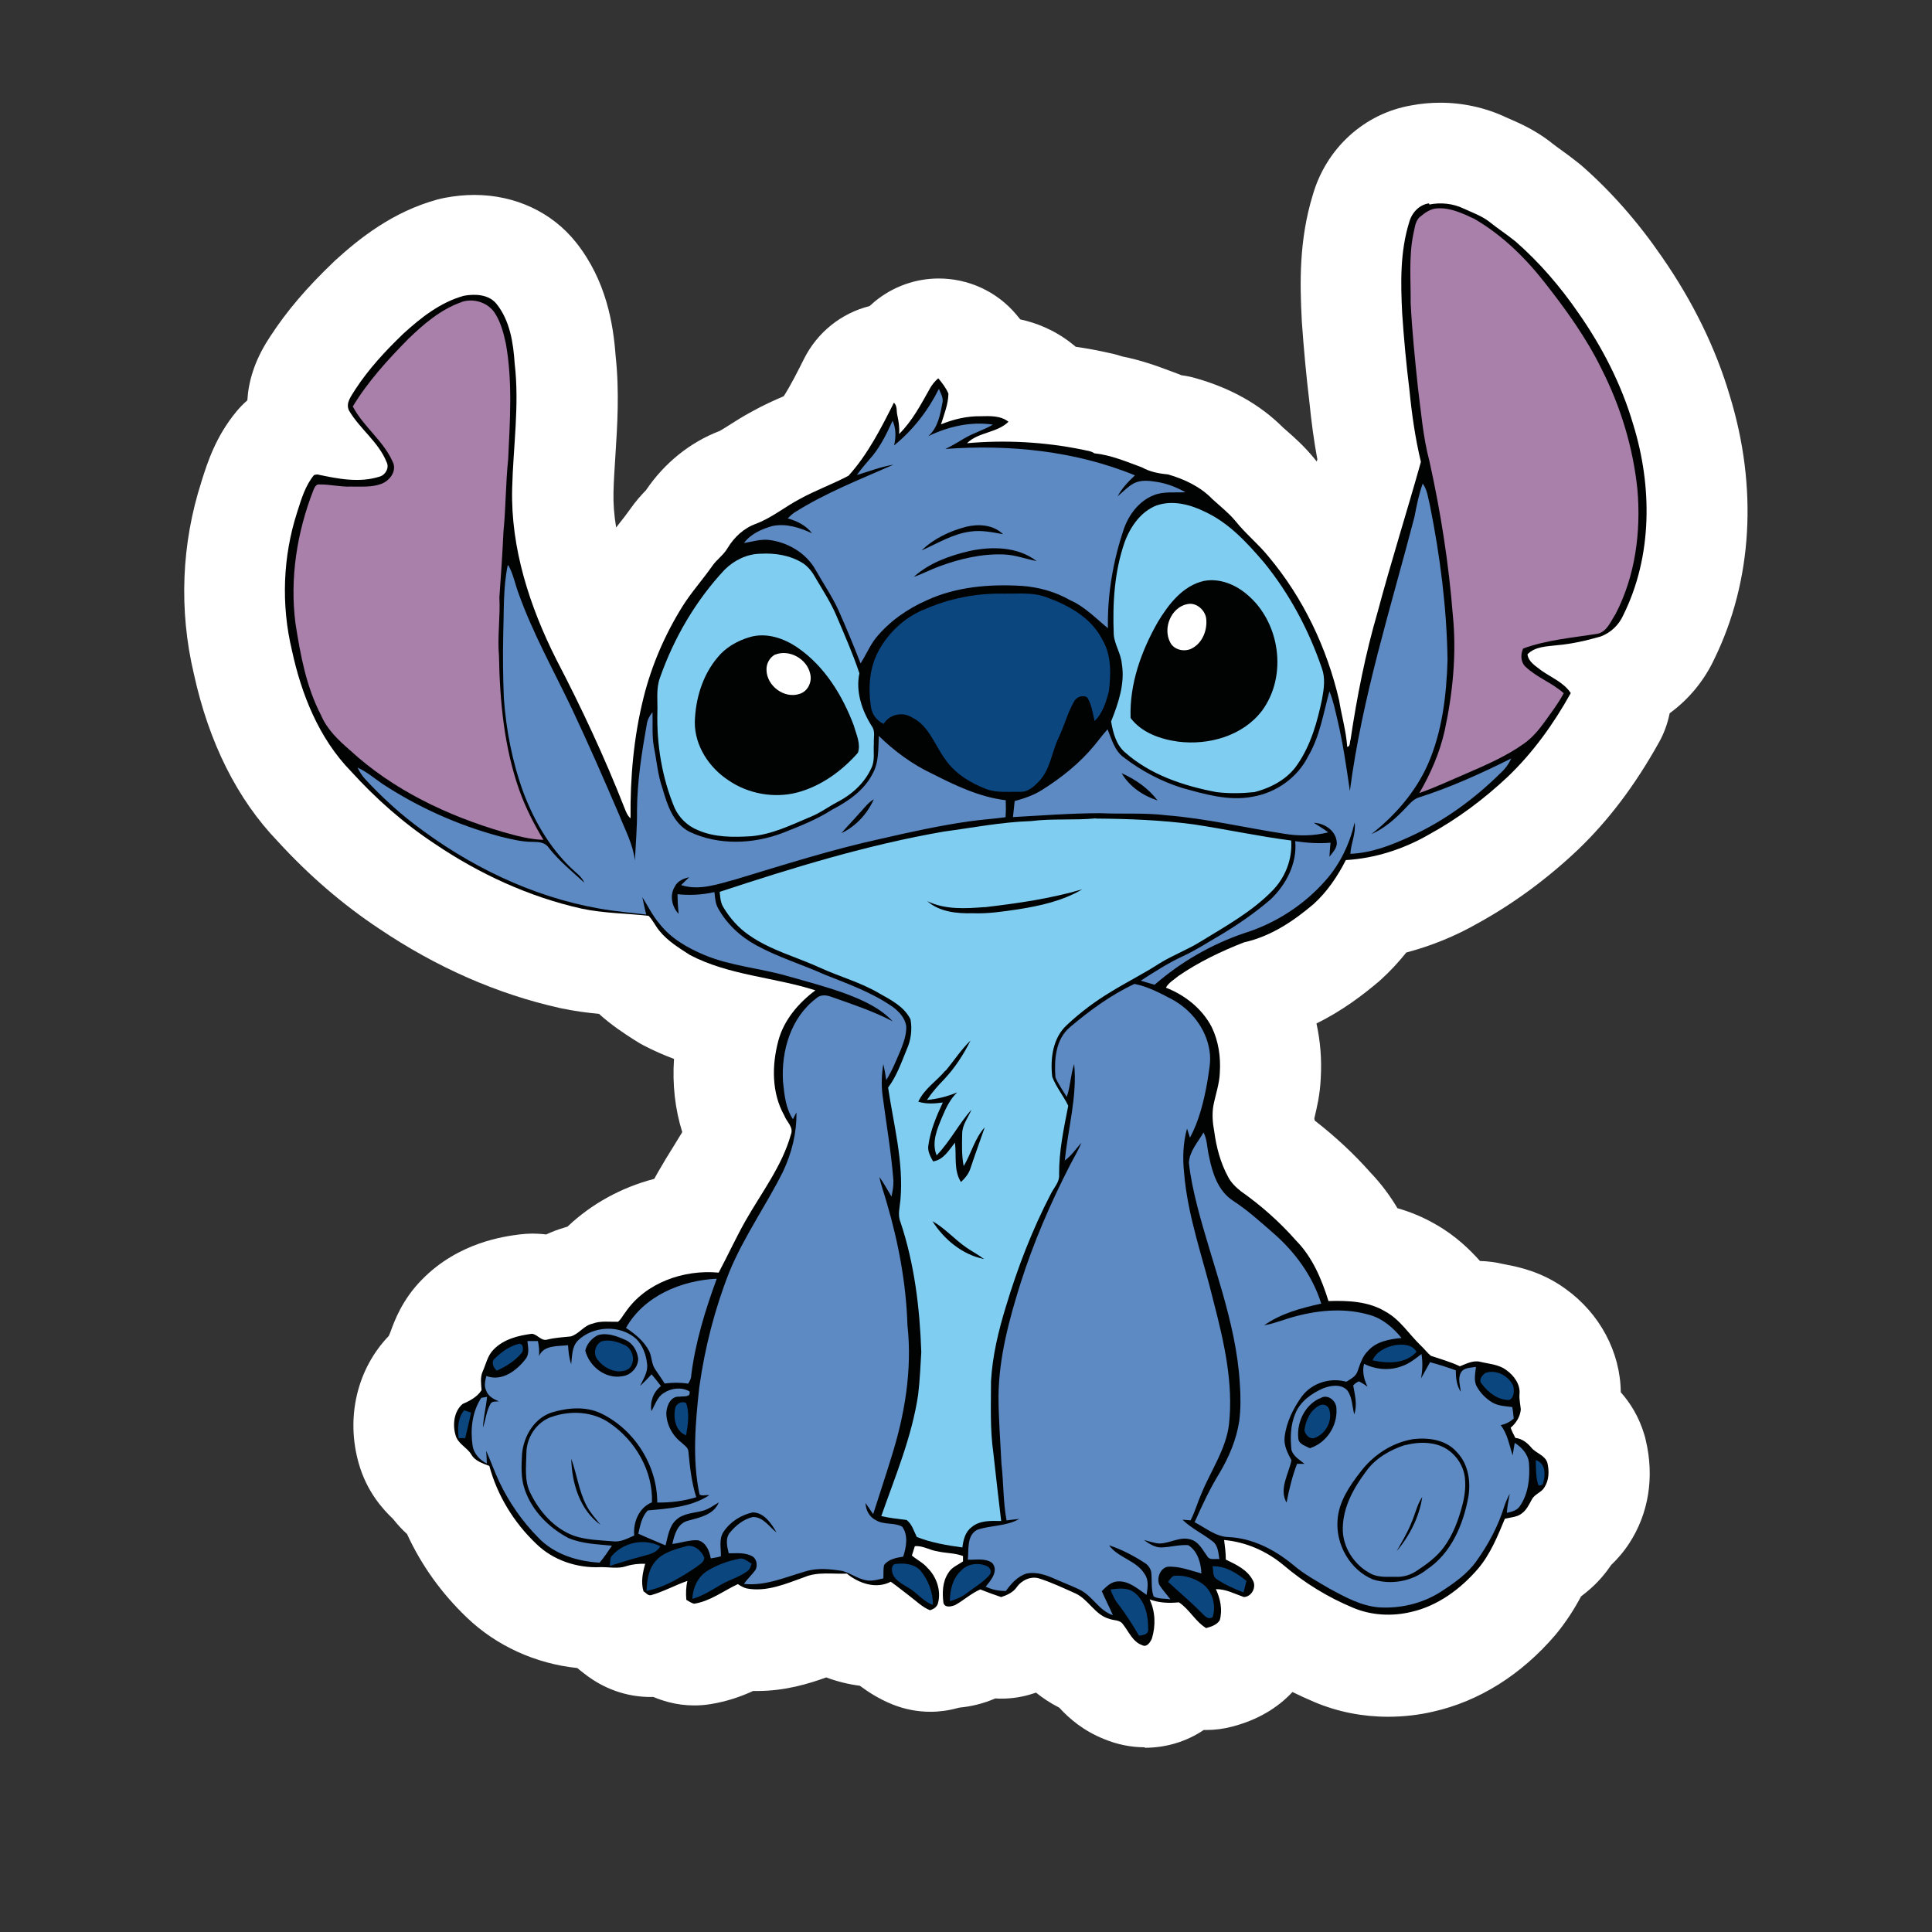 <?xml version="1.0" encoding="UTF-8"?> <svg xmlns="http://www.w3.org/2000/svg" id="Vrstva_1" viewBox="0 0 283.46 283.46"><rect x="0" y="0" width="283.46" height="283.46" fill="#333333" stroke="none"/><defs><style>.cls-1{fill:#5d8ac3;}.cls-1,.cls-2,.cls-3,.cls-4,.cls-5,.cls-6,.cls-7{stroke-width:0px;}.cls-2{fill:#7fcef2;}.cls-3{fill:#0b467f;}.cls-4{fill:#1e1e1c;}.cls-5{fill:#a980a9;}.cls-6{fill:#fff;}.cls-7{fill:#010202;}</style></defs><path class="cls-4" d="m167.97,248.74c-1.03,0-2.09-.21-3.05-.61-1.51-.61-2.78-1.51-3.87-2.7-.63-.69-1.37-1.25-2.21-1.67-.73-.37-1.42-.81-2.09-1.36-1.37-1.09-3.05-1.67-4.76-1.67-.84,0-1.67.13-2.48.42l-.36.12c-.69.22-1.45.34-2.23.34h-.91c-1.08,0-2.14.22-3.12.67-.9.37-1.88.63-2.85.72-.49.04-.99.13-1.46.28l-.16.04c-.63.18-1.28.27-1.93.27-.93,0-1.82-.18-2.67-.51-1.03-.42-2.05-1-3.08-1.78-1.06-.81-2.33-1.31-3.64-1.48-1.06-.13-2.12-.39-3.15-.79-.87-.33-1.79-.49-2.72-.49-.87,0-1.75.15-2.57.45-2.12.76-4.68,1.54-7.53,1.54h-.63c-1.11,0-2.2.24-3.2.7-1.46.67-2.88,1.12-4.32,1.34-.37.06-.75.09-1.12.09-.63,0-1.24-.07-1.85-.24-.39-.1-.81-.24-1.21-.42-.93-.39-1.94-.6-2.94-.6h-.43c-1.84,0-3.55-.63-5.11-1.88-.06-.06-.13-.1-.19-.15-.13-.1-.28-.22-.4-.33-1.19-1.05-2.69-1.7-4.27-1.87-4.47-.45-8.62-2.35-11.71-5.33-3.03-2.88-5.41-6.21-7.09-9.92-.43-.94-1.05-1.78-1.82-2.48-.4-.37-.79-.78-1.12-1.22-.24-.31-.51-.61-.79-.88-1.48-1.39-2.43-2.91-2.93-4.63-1.19-4.15-.22-8.5,2.54-11.37.69-.72,1.22-1.55,1.6-2.46l.13-.33c.06-.13.12-.28.18-.43l.06-.16c.42-1.17,1.12-3.09,2.84-4.84,3.54-3.63,8.16-4.21,9.89-4.44.3-.04.6-.06.91-.06.24,0,.49,0,.73.03l.28.03c.33.04.67.06,1,.06,1.12,0,2.23-.25,3.24-.73.48-.22.97-.4,1.46-.55.07-.01.49-.15.49-.15,1.19-.34,2.29-.96,3.18-1.82,2.55-2.43,5.8-4.21,9.4-5.15,2.03-.54,3.75-1.88,4.76-3.72.16-.3.33-.6.51-.9.69-1.21,1.45-2.43,2.2-3.66.43-.69.85-1.37,1.25-2.03,1.12-1.87,1.39-4.12.73-6.2-.78-2.46-1.06-5.14-.88-7.95.22-3.36-1.78-6.47-4.93-7.65-1.3-.48-2.48-1.02-3.61-1.6-.19-.1-.37-.21-.54-.31l-.31-.19c-1.19-.76-2.69-1.72-4.09-2.99-1.22-1.12-2.78-1.79-4.42-1.96-1.81-.16-3.3-.39-4.71-.69l.18.04-.36-.07c-8.14-1.82-16.19-5.36-23.82-10.5-4.85-3.21-9.38-7.11-13.5-11.64-.04-.04-.09-.1-.13-.15-4.96-5.15-8.44-12.2-10.37-20.94-1.93-8.11-1.58-16.45.93-24.21l.09-.3c.7-2.21,1.57-4.96,3.69-7.5.24-.28.49-.55.76-.79,1.51-1.34,2.43-3.23,2.55-5.24.1-1.67.7-3.39,1.79-5.14.09-.12.16-.25.25-.39l.18-.28c2-3.08,4.59-6.09,8.08-9.44l.12-.12c3.08-2.81,6.89-5.86,11.86-7.2.18-.04.36-.09.54-.12.96-.18,1.93-.28,2.85-.28,3.63,0,6.89,1.48,8.93,4.06,3.24,4.08,3.94,9.05,4.18,12.44,0,.09.01.19.03.28.51,4.65.22,9.07-.06,13.35-.13,2.03-.25,3.85-.3,5.68-.06,2.11.12,4.35.51,6.63.51,2.99,2.73,5.39,5.68,6.12.61.15,1.22.22,1.84.22,2.33,0,4.59-1.08,6.03-2.97l.72-.93c.51-.66,1.02-1.31,1.49-2,.57-.82,1.14-1.42,1.57-1.87.33-.33.63-.69.88-1.08,1.81-2.69,4.38-4.76,7.2-5.84.3-.12.6-.25.88-.4.39-.21,1.24-.73,1.88-1.14.84-.54,1.79-1.15,2.87-1.72,1.45-.79,2.73-1.37,4.15-2,1.37-.61,2.52-1.61,3.33-2.87,1.22-1.93,2.32-4.08,3.36-6.17.96-1.88,2.64-3.26,4.66-3.76,1.21-.31,2.32-.91,3.24-1.75.16-.15.33-.28.49-.43,1.64-1.34,3.38-1.63,4.56-1.63,2.15,0,4.17.94,5.54,2.58.13.16.28.34.43.52,1.09,1.37,2.63,2.35,4.36,2.72,1.64.36,3.12,1.05,4.41,2.05.12.09.22.18.33.27,1.11.96,2.45,1.58,3.9,1.81,1.22.18,2.45.39,3.63.64,0,0,.52.12.64.15.37.07.82.16,1.33.34.28.09.58.16.88.22,2.21.43,4.12,1.15,5.83,1.79,0,0,1.3.48,1.4.52.63.25,1.27.43,1.94.52.36.04.72.12,1.05.21,3.88,1.11,7.07,2.88,9.45,5.27.1.1.21.19.31.3l.48.42c1.05.91,2.15,1.88,3.21,3.17l.13.16c.15.19.36.43.63.73,1.46,1.57,3.5,2.43,5.57,2.43.58,0,1.18-.07,1.76-.21,2.67-.64,4.79-2.66,5.56-5.3l.09-.31c.33-1.14.39-2.33.18-3.5-.45-2.43-.81-4.99-1.08-7.81,0-.06,0-.12-.01-.18-.43-3.6-.81-7.44-1.08-11.41-.27-5.06-.37-10.34,1.28-15.76,1.21-4.21,4.44-7.2,8.47-7.89,1.06-.19,2.03-.3,2.99-.3,2.23,0,4.44.49,6.39,1.42.28.13.49.22.7.31,1.33.58,2.85,1.24,4.39,2.42.61.48,1.12.85,1.63,1.22l.19.13c.75.54,1.48,1.09,2.21,1.67.09.07.18.15.27.22,3.78,3.32,7.29,7.3,10.41,11.84,4.12,5.93,7.14,12.08,8.96,18.28,3.58,11.7,2.94,23.42-1.79,33.1-.01.04-.04.09-.06.13-.93,1.99-2.36,3.73-4.15,5.05-1.54,1.12-2.6,2.79-2.97,4.66-.15.73-.4,1.45-.78,2.11-3.14,5.62-6.57,10.17-10.53,13.95-4.03,3.81-8.41,7.02-12.98,9.54-2.85,1.63-5.78,2.84-8.81,3.63-1.6.42-3,1.34-4.03,2.63-.9,1.12-1.84,2.12-2.87,3.06l-.16.15c-1.69,1.43-4.3,3.51-7.56,5.11-3.15,1.55-4.84,5.06-4.08,8.48.42,1.91.58,3.91.46,5.94-.07,1.75-.4,3.15-.73,4.44-.24.97-.3,1.96-.15,2.94l.07.54c.31,1.9,1.34,3.58,2.85,4.76,2.61,2.02,5,4.26,7.12,6.65.06.07.12.13.19.21,1.09,1.14,2.08,2.45,2.96,3.9.99,1.64,2.57,2.85,4.42,3.39,1.4.4,2.72.96,3.88,1.64,2.14,1.21,3.61,2.7,4.68,3.88,1.39,1.55,3.36,2.46,5.44,2.52.66.01,1.3.1,1.93.25.1.03.63.13.63.13,1.36.25,3.57.67,5.69,2.23,3.12,2.23,4.97,5.62,5,9.1.01,1.84.69,3.6,1.91,4.97.87.99,1.48,2.09,1.87,3.36.03.12.07.25.1.4.81,3.38.31,6.56-1.39,9.19-.43.67-.91,1.25-1.48,1.78-.42.39-.79.84-1.12,1.31-.6.88-1.28,1.66-2.05,2.29-.21.18-.36.3-.52.4-.94.69-1.7,1.57-2.24,2.6-.88,1.66-1.81,3.06-2.87,4.3-3.9,4.56-8.66,7.59-13.76,8.74-1.6.39-3.29.57-4.94.57-2.76,0-5.41-.52-7.87-1.55-.96-.4-1.9-.82-2.81-1.27-1.08-.54-2.24-.79-3.39-.79-2.06,0-4.11.84-5.57,2.42-1.27,1.36-2.96,2.32-5.18,2.91-.6.16-1.24.24-1.87.24h-.4c-1.51,0-2.99.45-4.24,1.28-1.31.88-2.79,1.33-4.41,1.33l.04-.06Z"></path><path class="cls-6" d="m167.97,256.36c-2.05,0-4.09-.42-5.99-1.21-2.96-1.18-5.08-2.97-6.56-4.6-1.36-.69-2.48-1.46-3.42-2.21-.12.04-.25.09-.37.12-1.52.51-3.11.76-4.69.76-.3,0-.61,0-.91-.03-.03,0-.06.03-.09.04-1.7.72-3.44,1.15-5.2,1.31-.09.03-.19.06-.28.07-1.3.36-2.63.54-3.96.54-1.87,0-3.75-.36-5.51-1.06-2.06-.82-3.67-1.9-4.84-2.76-1.67-.21-3.33-.63-4.93-1.22-2.52.91-5.99,1.99-10.1,1.99h-.63c-1.72.79-3.82,1.55-6.32,1.94-.76.12-1.52.18-2.3.18-1.28,0-2.55-.16-3.79-.49-.82-.22-1.57-.48-2.21-.75h-.43c-2.51,0-6.23-.63-9.87-3.55-.3-.22-.58-.46-.87-.7-6.11-.63-11.9-3.26-16.24-7.44-3.69-3.53-6.65-7.66-8.74-12.22-.7-.63-1.39-1.37-2.05-2.21-1.48-1.4-3.85-4-5.02-8.1-1.96-6.8-.24-13.94,4.39-18.75.07-.18.15-.36.22-.52l.06-.16c.55-1.51,1.69-4.65,4.57-7.57,5.38-5.51,12.13-6.36,14.37-6.65.61-.07,1.24-.12,1.85-.12.51,0,1,.03,1.51.07.16.01.34.04.51.06.78-.37,1.64-.7,2.61-.99.18-.06.34-.1.52-.16,3.51-3.33,7.89-5.75,12.73-7.01.18-.33.37-.67.57-1.02.73-1.28,1.54-2.6,2.36-3.91.4-.66.81-1.31,1.18-1.93-1.06-3.36-1.46-7.01-1.21-10.74-1.48-.55-2.99-1.21-4.48-1.99-.39-.19-.76-.42-1.12-.66l-.3-.18c-1.37-.88-3.23-2.08-5.11-3.78-1.73-.16-3.6-.4-5.57-.82-.04,0-.1-.01-.15-.03-9.19-2.05-18.1-5.96-26.53-11.64-5.32-3.53-10.32-7.83-14.88-12.82-5.94-6.18-10.1-14.46-12.31-24.59-2.21-9.35-1.82-19.09,1.12-28.19l.07-.24c.81-2.54,2.02-6.39,5.09-10.08.48-.58,1.02-1.12,1.57-1.61.16-2.66,1-5.72,3.11-8.98h0c.1-.16.21-.34.33-.51,2.35-3.6,5.27-7.04,9.22-10.81.09-.09.18-.16.25-.24,3.53-3.21,8.41-7.12,14.98-8.92.36-.1.73-.18,1.11-.25,1.43-.27,2.88-.42,4.3-.42,5.99,0,11.41,2.54,14.92,6.96,4.48,5.63,5.48,12.11,5.81,16.62.58,5.32.25,10.29-.03,14.68-.12,1.88-.24,3.67-.28,5.35-.04,1.64.09,3.38.39,5.18.19-.25.39-.49.57-.73.48-.61.97-1.22,1.42-1.87.9-1.3,1.78-2.24,2.39-2.87,2.7-4,6.5-7.05,10.81-8.69.28-.15.91-.55,1.37-.84.91-.58,2.05-1.31,3.38-2.02,1.67-.93,3.24-1.63,4.65-2.24,1.03-1.61,2.02-3.58,3-5.53,1.94-3.84,5.44-6.65,9.59-7.69.25-.22.51-.45.76-.67,2.76-2.27,6.09-3.38,9.4-3.38,4.24,0,8.47,1.82,11.4,5.33.18.21.36.43.55.67,2.24.48,4.91,1.48,7.48,3.48.22.18.45.36.66.54,1.36.19,2.7.43,4.05.72.19.04.4.09.6.13.52.1,1.28.27,2.18.57,2.81.55,5.18,1.43,7.02,2.12l.99.37c.24.09.46.18.69.27.72.09,1.45.24,2.14.45,5.14,1.46,9.41,3.88,12.74,7.21.16.15.34.3.51.45,1.06.93,2.52,2.21,3.97,3.96.09.1.16.21.25.31.06.06.13.16.22.27l.09-.31c-.49-2.64-.87-5.44-1.17-8.45-.45-3.72-.82-7.71-1.11-11.81,0-.09,0-.16-.01-.25-.28-5.38-.4-11.67,1.61-18.25,1.97-6.89,7.57-11.98,14.44-13.17,1.42-.27,2.85-.4,4.29-.4,3.35,0,6.69.75,9.65,2.15.18.09.37.16.57.25,1.43.63,3.61,1.57,5.9,3.33.07.06.15.12.22.18.46.37.96.72,1.43,1.06.84.61,1.67,1.22,2.49,1.88.18.13.34.28.52.43,4.26,3.73,8.19,8.2,11.67,13.26,4.57,6.56,7.95,13.46,10.01,20.45,4.14,13.47,3.33,27.17-2.26,38.61-1.48,3.18-3.75,5.93-6.56,7.98-.3,1.49-.82,2.96-1.6,4.33-3.51,6.29-7.41,11.44-11.93,15.76-4.56,4.3-9.44,7.87-14.56,10.69-3.33,1.91-6.9,3.36-10.55,4.32-1.17,1.46-2.4,2.78-3.73,3.99-.1.1-.22.19-.34.3-2.23,1.88-5.26,4.23-9.11,6.12.57,2.58.79,5.27.63,8.02-.1,2.45-.6,4.47-.94,5.89,0,0,.03.24.06.34,2.99,2.32,5.74,4.87,8.17,7.62,1.6,1.67,2.9,3.45,3.96,5.23,1.81.52,3.73,1.28,5.63,2.39,2.94,1.66,5.05,3.76,6.48,5.36,1.18.03,2.35.19,3.48.46l.31.06c1.7.33,5.2.99,8.71,3.53,5.09,3.63,8.1,9.32,8.16,15.21,1.34,1.51,2.66,3.54,3.45,6.21.09.27.16.55.22.84,1.28,5.39.42,10.74-2.42,15.1-.87,1.34-1.82,2.39-2.67,3.2-.79,1.18-1.94,2.6-3.53,3.9-.28.24-.58.46-.87.69-.99,1.85-2.21,3.79-3.79,5.68-5,5.84-11.17,9.71-17.88,11.23-2.08.49-4.36.76-6.63.76-3.78,0-7.42-.72-10.81-2.15-1.09-.46-2.18-.96-3.24-1.48-2.24,2.4-5.18,4.11-8.78,5.06-1.27.34-2.55.51-3.84.51h-.4c-2.51,1.69-5.48,2.61-8.65,2.61v-.1Z"></path><path class="cls-6" d="m239.64,62.29c-1.72-5.87-4.56-11.34-8.01-16.31-2.66-3.87-5.72-7.44-9.25-10.53-1.28-1.03-2.63-1.91-3.91-2.94-1.12-.85-2.46-1.31-3.75-1.91-1.54-.75-3.35-.91-5-.57-1.4.19-2.49,1.37-2.87,2.78-1.34,4.29-1.25,8.87-1.03,13.31.25,3.75.6,7.5,1.06,11.22.34,3.57.85,7.12,1.69,10.62-2.06,7.35-4.38,14.65-6.35,22.03-1.81,6.12-3.03,12.4-3.97,18.72-.15.34,0,1-.49,1.06-.16-2.32-.84-4.56-1.19-6.84-1.78-7.69-5.27-15.03-10.34-21.06-1.49-1.87-3.38-3.35-4.87-5.24-1-1.19-2.23-2.15-3.38-3.21-1.75-1.84-4.12-2.94-6.53-3.63-1.34-.12-2.63-.37-3.81-1.03-2.29-.84-4.56-1.81-6.98-2.06-.51-.37-1.18-.37-1.75-.54-5.59-1.15-11.28-1.46-16.94-.94,1.69-1.66,4.41-1.49,6.09-3.15-1.18-.91-2.72-.84-4.12-.81-1.97-.03-3.94.46-5.78,1.19.46-1.46,1.06-2.94,1.09-4.5-.34-.84-.91-1.57-1.49-2.26-.49.4-.88.88-1.19,1.43-1.31,2.37-2.6,4.84-4.56,6.75.09-.91-.06-1.84-.25-2.72-.16-.63.03-1.4-.51-1.88-1.88,3.75-3.84,7.59-6.66,10.72-2.32,1.22-4.84,2.12-7.15,3.41-2.18,1.15-4.09,2.75-6.41,3.63-1.78.63-3.21,1.97-4.18,3.57-.57,1-1.57,1.66-2.23,2.6-1.4,2.03-3.06,3.87-4.38,5.94-2.57,4.12-4.56,8.65-5.72,13.4-1.46,5.78-1.97,11.76-1.91,17.71-.49-.4-.69-1.03-.91-1.57-2.91-7.44-6.29-14.68-9.99-21.75-3.9-7.75-6.69-16.31-6.47-25.06.15-6.12,1.09-12.25.37-18.34-.19-3.03-.69-6.29-2.66-8.75-1.12-1.43-3.18-1.52-4.81-1.19-3.47.94-6.32,3.23-8.9,5.59-2.6,2.49-5.06,5.15-7.04,8.19-.54.91-1.43,1.91-.91,3.03,1.57,2.72,4.32,4.6,5.53,7.59.43.84-.16,1.87-1,2.12-3,.97-6.18.31-9.16-.31-.12,0-.37.06-.49.09-1.28,1.54-1.87,3.53-2.46,5.41-2.12,6.53-2.37,13.65-.78,20.31,1.4,6.47,3.97,12.94,8.66,17.74,3.66,4.03,7.75,7.65,12.31,10.65,6.53,4.41,13.82,7.78,21.52,9.5,3.23.69,6.59.69,9.84,1.06.63.63,1,1.49,1.57,2.18,1.19,1.52,2.88,2.55,4.5,3.57,5.72,3,12.34,3.23,18.4,5.18-2.46,1.87-4.63,4.35-5.44,7.41-.94,3.6-.97,7.65.88,10.96.34.94,1.4,1.69.97,2.78-1.31,4.66-4.35,8.56-6.69,12.71-1.4,2.46-2.57,5.03-3.91,7.56-5.12-.49-10.69,1.46-13.68,5.81-.37.46-.63,1.03-1.09,1.4-1.25.03-2.55-.16-3.75.28-1.25.25-1.97,1.52-3.18,1.87-1.15.12-2.32.16-3.44.46-.88.25-1.43-.78-2.26-.85-2.03.25-4.18.81-5.63,2.32-.88.88-1.12,2.15-1.6,3.23-.4.85-.22,1.81-.16,2.72-.63,1-1.72,1.57-2.78,2.03-1.28,1.09-1.49,3.03-1.03,4.59.34,1.25,1.69,1.78,2.32,2.84.54.94,1.66,1.28,2.63,1.66,1.18,4.35,3.6,8.32,6.87,11.41,2.46,2.4,5.97,3.6,9.41,3.44,1.25-.03,2.6.28,3.84-.15.88-.28,1.84-.37,2.75-.34-.37,1.31-.66,2.69-.25,4.03.34.19.66.69,1.12.57,1.84-.51,3.53-1.46,5.32-2.09-.19.91-.22,1.87-.15,2.78.37.19.69.46,1.12.57,2.37-.37,4.29-1.88,6.44-2.88.4.25.81.51,1.28.63,2.94.57,5.78-.69,8.5-1.66,1.94-.84,4.12-.43,6.21-.51,1.75,1.46,4.29,2.32,6.44,1.19.94.66,1.84,1.4,2.75,2.09.97.72,1.87,1.63,3,2.09.51-.15,1.03-.46,1.18-1.03.49-1.84-.19-3.87-1.54-5.18-.63-.75-1.54-1.18-2.29-1.81.15-.46.28-.91.43-1.37,1.15-.15,2.18.57,3.32.75,1.22.28,2.55.22,3.75.69v.78c-.75.54-1.66.85-2.15,1.69-.85,1.28-.91,2.91-.72,4.41.22.78,1.18.54,1.72.31,1.25-.69,2.35-1.72,3.69-2.29,1,.4,2.03.78,3.06,1.12.85-.28,1.75-.69,2.29-1.46.72-1.03,2.12-1.69,3.35-1.25,1.81.57,3.53,1.4,5.27,2.18,1.91.88,2.87,3.15,4.94,3.72.66.25,1.54.12,2,.78.85,1.09,1.43,2.6,2.84,3.09.69.37,1.19-.46,1.43-1,.57-1.88.49-3.94-.34-5.72,1.37.51,2.87.57,4.29.43,1.54,1,2.4,2.81,4,3.78.75-.19,1.57-.46,2-1.15.43-1.52.09-3.15-.57-4.56,1.46-.03,2.75.69,4.09,1.15,1.15,0,1.91-1.46,1.34-2.43-.81-1.57-2.49-2.35-3.97-3.06,0-.97-.15-1.91-.25-2.87,3.21.28,6.27,1.63,8.72,3.69,3.06,2.6,6.53,4.72,10.25,6.27,2.66,1.12,5.66,1.25,8.44.6,3.91-.88,7.3-3.38,9.87-6.38,1.81-2.12,2.87-4.75,3.91-7.3.85-.22,1.87-.22,2.57-.85.66-.51,1-1.28,1.4-2,.4-.78,1.37-1,1.81-1.72.72-1.06.75-2.43.46-3.63-.34-1.15-1.66-1.4-2.35-2.23-.6-.72-1.37-1.34-2.35-1.43-.25-.49-.49-.97-.69-1.49.81-.69,1.4-1.63,1.49-2.69-.09-.75-.25-1.49-.19-2.23.15-1.46-.84-2.78-1.97-3.57-1.12-.84-2.52-.88-3.81-1.19-1.03-.25-2.03.28-2.97.66-1.37-.66-2.84-1.06-4.26-1.54-.51-.43-.94-1-1.43-1.46-1.75-1.66-3.06-3.87-5.24-5.03-2.49-1.52-5.53-1.63-8.35-1.54-1-3.21-2.35-6.44-4.75-8.87-2.37-2.72-5.12-5.15-8.1-7.24-.75-.57-1.46-1.25-1.88-2.12-1.12-2.06-1.72-4.35-2.03-6.66-.22-1.25-.34-2.55-.12-3.81.31-1.6.88-3.15.94-4.81.15-2.29-.19-4.63-1.19-6.69-1.4-2.69-3.91-4.69-6.72-5.78.4-.75,1.19-1.18,1.84-1.72,2.97-2.03,6.27-3.6,9.62-4.93,3.87-.85,7.21-3.09,10.19-5.6,2-1.81,3.53-4.06,4.75-6.47,4.26-.25,8.47-1.6,12.19-3.75,4.24-2.32,8.1-5.21,11.59-8.5,3.72-3.55,6.72-7.78,9.22-12.25-1.03-1.57-2.84-2.26-4.32-3.32-.81-.66-1.88-1.22-2.03-2.37,1.15-1.18,2.88-1.15,4.41-1.34,2.15-.19,4.26-.69,6.35-1.28,1.46-.54,2.66-1.69,3.29-3.12,4.29-8.65,4.26-18.91,1.46-27.99l-.09-.1Z"></path><path class="cls-7" d="m209.7,30.01c1.66-.34,3.47-.16,5,.57,1.28.6,2.63,1.06,3.75,1.91,1.28,1.03,2.63,1.91,3.91,2.94,3.53,3.09,6.59,6.66,9.25,10.53,3.47,4.97,6.29,10.44,8.01,16.31,2.81,9.07,2.84,19.34-1.46,27.99-.63,1.43-1.84,2.57-3.29,3.12-2.09.6-4.21,1.09-6.35,1.28-1.52.19-3.26.16-4.41,1.34.15,1.15,1.22,1.72,2.03,2.37,1.49,1.06,3.29,1.75,4.32,3.32-2.49,4.47-5.5,8.69-9.22,12.25-3.5,3.29-7.35,6.18-11.59,8.5-3.72,2.15-7.93,3.5-12.19,3.75-1.22,2.4-2.75,4.66-4.75,6.47-2.97,2.52-6.32,4.75-10.19,5.6-3.35,1.31-6.63,2.88-9.62,4.93-.63.54-1.43.97-1.84,1.72,2.81,1.09,5.32,3.09,6.72,5.78,1,2.06,1.34,4.41,1.19,6.69-.06,1.66-.63,3.21-.94,4.81-.22,1.25-.12,2.55.12,3.81.31,2.32.91,4.6,2.03,6.66.43.85,1.15,1.54,1.88,2.12,2.97,2.09,5.72,4.53,8.1,7.24,2.4,2.43,3.75,5.66,4.75,8.87,2.84-.09,5.87.03,8.35,1.54,2.18,1.18,3.5,3.38,5.24,5.03.49.46.91,1.03,1.43,1.46,1.43.49,2.88.88,4.26,1.54.94-.37,1.94-.91,2.97-.66,1.28.31,2.69.37,3.81,1.19,1.15.81,2.12,2.12,1.97,3.57-.06.75.12,1.49.19,2.23-.09,1.06-.69,2-1.49,2.69.19.51.43,1,.69,1.49.97.09,1.75.72,2.35,1.43.69.84,2,1.09,2.35,2.23.28,1.19.25,2.57-.46,3.63-.43.72-1.4.94-1.81,1.72-.4.72-.75,1.49-1.4,2-.72.63-1.72.63-2.57.85-1.06,2.55-2.12,5.18-3.91,7.3-2.57,3-5.94,5.5-9.87,6.38-2.78.66-5.78.51-8.44-.6-3.72-1.54-7.18-3.66-10.25-6.27-2.46-2.06-5.53-3.41-8.72-3.69.12.94.25,1.88.25,2.87,1.49.72,3.18,1.49,3.97,3.06.57.97-.19,2.43-1.34,2.43-1.34-.46-2.63-1.18-4.09-1.15.66,1.4,1,3.03.57,4.56-.43.69-1.25.94-2,1.15-1.6-.97-2.46-2.78-4-3.78-1.43.15-2.91.09-4.29-.43.84,1.78.91,3.84.34,5.72-.22.54-.75,1.37-1.43,1-1.4-.49-1.97-2-2.84-3.09-.46-.66-1.34-.51-2-.78-2.09-.57-3.03-2.84-4.94-3.72-1.75-.78-3.47-1.6-5.27-2.18-1.22-.43-2.63.22-3.35,1.25-.54.78-1.43,1.18-2.29,1.46-1.03-.34-2.06-.72-3.06-1.12-1.34.57-2.43,1.6-3.69,2.29-.54.22-1.49.46-1.72-.31-.19-1.49-.15-3.12.72-4.41.49-.84,1.4-1.15,2.15-1.69v-.78c-1.19-.46-2.52-.4-3.75-.69-1.15-.16-2.18-.88-3.32-.75-.15.46-.28.91-.43,1.37.75.63,1.66,1.06,2.29,1.81,1.34,1.31,2.03,3.35,1.54,5.18-.15.57-.66.88-1.18,1.03-1.15-.46-2.03-1.37-3-2.09-.91-.69-1.81-1.43-2.75-2.09-2.15,1.12-4.69.25-6.44-1.19-2.09.09-4.26-.31-6.21.51-2.72.97-5.56,2.23-8.5,1.66-.49-.12-.88-.37-1.28-.63-2.15,1-4.06,2.52-6.44,2.88-.43-.12-.75-.37-1.12-.57-.09-.91-.06-1.87.15-2.78-1.81.63-3.5,1.57-5.32,2.09-.46.12-.78-.37-1.12-.57-.4-1.34-.12-2.72.25-4.03-.91-.03-1.87.06-2.75.34-1.22.43-2.57.12-3.84.15-3.44.16-6.96-1.03-9.41-3.44-3.26-3.09-5.69-7.07-6.87-11.41-.97-.37-2.09-.72-2.63-1.66-.63-1.06-1.97-1.57-2.32-2.84-.46-1.54-.25-3.5,1.03-4.59,1.06-.46,2.15-1.03,2.78-2.03-.06-.91-.22-1.87.16-2.72.49-1.09.72-2.35,1.6-3.23,1.46-1.52,3.6-2.06,5.63-2.32.84.09,1.37,1.12,2.26.85,1.12-.28,2.29-.34,3.44-.46,1.19-.34,1.91-1.6,3.18-1.87,1.19-.46,2.49-.25,3.75-.28.46-.37.72-.94,1.09-1.4,2.97-4.35,8.56-6.29,13.68-5.81,1.34-2.52,2.52-5.09,3.91-7.56,2.35-4.15,5.38-8.04,6.69-12.71.43-1.09-.63-1.84-.97-2.78-1.87-3.32-1.84-7.35-.88-10.96.81-3.06,2.97-5.56,5.44-7.41-6.06-1.94-12.68-2.18-18.4-5.18-1.6-1.03-3.29-2.06-4.5-3.57-.57-.69-.94-1.54-1.57-2.18-3.26-.37-6.62-.37-9.84-1.06-7.69-1.72-15-5.09-21.52-9.5-4.56-3-8.65-6.62-12.31-10.65-4.69-4.81-7.27-11.28-8.66-17.74-1.6-6.66-1.34-13.79.78-20.31.6-1.88,1.18-3.87,2.46-5.41.12-.03.37-.09.49-.09,2.97.63,6.15,1.28,9.16.31.84-.25,1.43-1.28,1-2.12-1.19-2.97-3.94-4.87-5.53-7.59-.51-1.12.37-2.12.91-3.03,1.97-3.03,4.44-5.69,7.04-8.19,2.57-2.35,5.44-4.63,8.9-5.59,1.63-.31,3.69-.22,4.81,1.19,1.97,2.46,2.46,5.72,2.66,8.75.72,6.09-.22,12.22-.37,18.34-.22,8.75,2.57,17.31,6.47,25.06,3.69,7.07,7.07,14.31,9.99,21.75.22.54.43,1.18.91,1.57-.06-5.94.46-11.93,1.91-17.71,1.18-4.75,3.15-9.28,5.72-13.4,1.31-2.09,2.97-3.91,4.38-5.94.66-.94,1.66-1.6,2.23-2.6.97-1.6,2.4-2.94,4.18-3.57,2.32-.88,4.24-2.49,6.41-3.63,2.32-1.28,4.84-2.18,7.15-3.41,2.84-3.15,4.78-6.98,6.66-10.72.54.49.34,1.25.51,1.88.19.88.34,1.81.25,2.72,1.94-1.91,3.23-4.38,4.56-6.75.31-.54.72-1.03,1.19-1.43.57.69,1.15,1.43,1.49,2.26-.03,1.54-.63,3.03-1.09,4.5,1.84-.75,3.81-1.22,5.78-1.19,1.4-.03,2.94-.12,4.12.81-1.69,1.66-4.41,1.49-6.09,3.15,5.66-.51,11.37-.19,16.94.94.57.16,1.22.16,1.75.54,2.43.25,4.69,1.22,6.98,2.06,1.18.66,2.46.91,3.81,1.03,2.4.69,4.78,1.81,6.53,3.63,1.15,1.06,2.37,2,3.38,3.21,1.49,1.88,3.38,3.38,4.87,5.24,5.06,6.03,8.56,13.37,10.34,21.06.37,2.29,1.03,4.53,1.19,6.84.49-.06.34-.72.49-1.06.94-6.32,2.18-12.59,3.97-18.72,1.97-7.38,4.29-14.68,6.35-22.03-.84-3.5-1.34-7.04-1.69-10.62-.46-3.72-.81-7.47-1.06-11.22-.22-4.44-.31-9.01,1.03-13.31.37-1.4,1.46-2.57,2.87-2.78l.09.1Z"></path><path class="cls-6" d="m174.09,88.67c1.31-.4,2.66.75,2.87,2,.22,1.66-.46,3.53-1.94,4.38-1.09.69-2.78.37-3.35-.84-1.06-2.06.12-5,2.43-5.56h-.01Zm-60.37,7.38c2.09-.84,4.69.63,5.15,2.81.31,1.18-.34,2.57-1.54,2.94-2.26.78-4.87-1.19-4.87-3.55-.03-.88.46-1.78,1.25-2.21h0Z"></path><path class="cls-5" d="m208.3,31.85c.75-.63,1.6-1.25,2.6-1.28,1.91-.12,3.72.75,5.41,1.54,4,2.32,7.38,5.6,10.25,9.25,3.15,4,6.18,8.19,8.41,12.76,2.81,5.53,4.63,11.53,5.27,17.69.54,6.21-.31,12.71-3.21,18.28-.72,1.09-1.28,2.66-2.72,2.91-3.63.57-7.35.88-10.84,2.15-.4.88-.37,2,.37,2.69,1.66,1.57,3.9,2.35,5.59,3.87-.81,1.52-1.87,2.88-2.87,4.29-.84,1.15-1.75,2.23-2.91,3.06-2.6,1.87-5.56,3.15-8.47,4.41-2.29.97-4.56,2.06-6.93,2.88,1.66-2.87,3-5.94,3.72-9.19,1.19-5.53,1.75-11.25,1.19-16.88-.6-7.62-1.78-15.16-3.44-22.63-.94-3.55-1.22-7.21-1.69-10.84-.43-4.09-.85-8.22-1.06-12.34.03-3.35-.28-6.72.37-10.02.22-.88.25-1.91.94-2.6h.02Zm-140.61,12.47c1.69-.6,3.75,0,4.81,1.46.94,1.37,1.37,3.03,1.72,4.63,1,5.6.6,11.31.34,16.94-.37,3.53-.34,7.09-.69,10.62-.15,3.23-.37,6.44-.6,9.68.15,2.87-.31,5.72-.06,8.59.12,6.63.75,13.37,2.97,19.66.91,2.57,2.15,5,3.55,7.32-2.03-.06-3.97-.6-5.93-1.15-8.19-2.4-16.13-6.18-22.44-11.99-1.69-1.46-3.38-3.06-4.26-5.15-2.18-4.18-3.03-8.87-3.75-13.47-.85-6.62.22-13.37,2.63-19.54.16-.37.37-.91.88-.84,1.54-.03,3.03.37,4.59.31,1.49-.03,3.03.15,4.5-.4,1.15-.43,2.18-1.69,1.78-2.97-1.31-3.23-4.35-5.32-5.97-8.38,2.23-3.69,5.15-6.87,8.16-9.93,2.26-2.18,4.75-4.32,7.78-5.38h-.01Z"></path><path class="cls-1" d="m137.75,57.05c.25.63.66,1.25.54,1.97-.34,1.78-.66,3.72-2.09,4.97,2.91-1.4,6.21-2.18,9.47-1.69-1.34.81-2.87,1.22-4.21,2.03-.88.54-1.81,1.09-2.75,1.54,9.38-.69,19.03.28,27.81,3.87-.97.91-1.91,1.88-2.55,3.09.78-.66,1.49-1.43,2.37-1.91,1.03-.54,2.26-.4,3.35-.22,1.49.22,2.91.78,4.24,1.52-1.57.09-3.23-.16-4.72.46-2.09.85-3.55,2.78-4.29,4.84-1.6,4.69-2.46,9.68-2.37,14.65-1.78-1.46-3.41-3.18-5.56-4.12-2.18-1.25-4.6-1.91-7.09-2.09-4.72-.28-9.62.12-13.94,2.12-2.84,1.25-5.47,3.09-7.44,5.5-.91,1.15-1.46,2.52-2.26,3.75-1.03-2.66-2.12-5.29-3.29-7.9-.94-2.03-2.23-3.9-3.32-5.84-1.4-2.49-4.12-4.06-6.9-4.38-1.22-.12-2.4.28-3.6.46,1-1.34,2.57-2.03,4.15-2.49,2-.43,4.03.22,5.84,1.06-.88-1.15-2.21-1.81-3.57-2.18.31-.31.6-.6.97-.85,4.59-2.91,9.65-4.87,14.56-7.04-1.87.31-3.6,1-5.38,1.52.72-1.03,1.57-1.94,2.37-2.91,1.22-1.52,2.06-3.29,2.87-5.06.51,1.15.51,2.4.22,3.63,2.78-2.26,4.97-5.09,6.56-8.27m4,20.21c-2.4.63-4.72,1.72-6.53,3.47,2.35-1.03,4.6-2.46,7.24-2.78,1.6-.22,3.18.12,4.72.4-1.43-1.4-3.57-1.54-5.44-1.09m.43,3.57c-2.91.69-5.84,1.75-8.1,3.78,1.28-.43,2.49-1.09,3.75-1.54,3.03-1.12,6.24-1.88,9.47-1.75,1.66.06,3.21.66,4.81.97-2.81-2.15-6.62-2.18-9.93-1.46h0Zm66.59-9.9c.69.97.78,2.15,1.06,3.26,1.49,7.44,2.46,15.03,2.57,22.63-.16,5.18-.78,10.47-2.87,15.25-1.81,4.09-4.81,7.53-8.3,10.28,1.94-.84,3.55-2.29,5-3.81.54-.57,1.09-1.25,1.87-1.54,4.72-1.49,9.22-3.55,13.65-5.75-.37.81-.88,1.52-1.52,2.09-3.87,3.84-8.32,7.09-13.28,9.35-2.78,1.28-5.72,2.43-8.81,2.55.09-1.54.85-3.03.63-4.6-.72,3.12-2.12,6.09-4.26,8.5-3.18,3.63-7.38,6.32-11.96,7.75-4.81,1.63-9.31,4.24-13.13,7.56-.69-.19-1.37-.4-2.03-.6,2-1.28,4.03-2.6,6.21-3.6,1.91-.88,3.69-2.06,5.53-3.12,2.57-1.54,5.06-3.26,7.32-5.21,2.29-2.18,3.9-5.29,3.6-8.53,1.72.25,3.44.37,5.18.22-.06.69-.12,1.37-.16,2.06.49-.66,1.22-1.34,1.06-2.26-.19-1.63-1.81-2.66-3.35-2.72.72.46,1.43.88,2.12,1.4-2.15.54-4.38.57-6.56.19-5.72-.88-11.38-2.23-17.16-2.69-3.23-.4-6.47-.16-9.72-.31-4.26,0-8.56.34-12.82.57.09-.78.16-1.57.25-2.35,1.37-.37,2.75-.84,3.97-1.6,2.88-1.81,5.56-3.94,7.72-6.56.66-.81,1.25-1.6,1.94-2.37.6,1.46,1.03,3.15,2.37,4.12,2.57,1.97,5.5,3.53,8.62,4.5,3.32.91,6.75,1.94,10.25,1.28,3.47-.57,6.63-2.81,8.19-5.94,1.72-2.91,2.23-6.32,3.12-9.53.57,1.37.85,2.81,1.19,4.24.81,3.44,1.31,6.9,1.81,10.38,1.78-13.68,6-26.87,9.47-40.18.31-1.6.63-3.29,1.22-4.93m-44.18,42.5c1.15,1.97,3.15,3.32,5.27,4-1.34-1.78-3.23-3.09-5.27-4Zm-89.96-30.47c.72,1.28.97,2.75,1.49,4.12,2.09,5.84,5.12,11.25,7.78,16.82,2.43,5.15,4.72,10.38,6.96,15.62.88,2.21,2.03,4.32,2.32,6.72.12-2.46.34-4.93.31-7.38.03-4.24.69-8.41,1.43-12.59.09-.66.4-1.25.84-1.78.06,1.66-.09,3.35.19,5,.43,2.06.57,4.18,1.28,6.18.69,2.4,1.57,5.12,3.94,6.35,4.26,2.03,9.38,1.84,13.74.16,2.46-.97,4.94-1.94,7.18-3.38,2.35-1.22,4.69-2.81,5.94-5.24.97-1.69.84-3.69.94-5.59,2.29,2.23,4.93,4.18,7.81,5.53,3.44,1.75,6.98,3.44,10.81,3.9.03.84.03,1.66-.03,2.49-1.84.25-3.66.37-5.5.63-4.32.63-8.59,1.57-12.85,2.55-7.18,1.57-14.19,3.81-21.21,5.93-2.6.69-5.35,1.72-8.04.85.4-.37.78-.78,1.18-1.15-.84.19-1.69.54-2.09,1.34-.81,1.28-.46,2.97.54,4.03-.09-.97-.15-1.91-.15-2.88,1.81.19,3.63.09,5.41-.31.09.78.12,1.6.51,2.32,1.28,2.35,3.32,4.24,5.66,5.5,3.21,1.75,6.72,2.81,10.02,4.29,3.44,1.37,6.98,2.63,10.04,4.78.91.69,1.75,1.63,1.91,2.78.06,1.15-.34,2.26-.75,3.35-.66,1.54-1.28,3.12-2.18,4.56-.12-.81-.25-1.57-.43-2.35-.25,1.49-.31,3-.12,4.53.54,4.18,1.28,8.35,1.6,12.56.03.81-.12,1.57-.28,2.35-.6-.97-1.12-1.97-1.78-2.88.25,1.28.75,2.55,1.09,3.81,1.72,5.84,2.84,11.87,3.03,17.94.72,6.56-.4,13.16-2.37,19.4-.85,2.78-1.78,5.56-2.66,8.32-.37-.54-.75-1.09-1.12-1.63.03,1.06.57,2.06,1.52,2.52,1.18.72,2.66.31,3.84.94.94,1.22.63,3.03.16,4.41-1,.16-2.18.37-2.81,1.25-.12.63-.06,1.28-.09,1.94-.75.16-1.52.4-2.32.31-1.34-.16-2.43-1.06-3.69-1.4-1.81-.28-3.66-.49-5.41.06-2.94.84-5.9,2.18-9.04,1.84.51-.75,1.19-1.34,1.72-2.09.31-.66.15-1.66-.57-2-1.03-.54-2.23-.4-3.38-.4-.25-1-.54-2.21.19-3.06.85-1.03,1.97-1.94,3.32-2.26,1.54-.06,2.4,1.43,3.5,2.26-.75-1.31-1.84-2.94-3.5-2.94-1.72.37-3.32,1.4-4.29,2.87-.69,1.06-.34,2.37-.37,3.57-.49.15-1,.22-1.49.31-.19-1.09-.69-2.37-1.88-2.66-1.25-.09-2.49.4-3.75.54.28-1.31.72-2.94,2.18-3.38,1.75-.49,3.87-.85,4.63-2.72-.78.46-1.52,1.03-2.43,1.25-1.28.34-2.75.34-3.78,1.28-1.09.94-1.25,2.46-1.6,3.78-1.34-.57-2.69-1.12-4-1.72.28-1.19.49-2.49,1.4-3.41,3.09-.28,6.35-.49,9.01-2.23-.46-.09-1.06.16-1.43-.12-1.09-5.18-.6-10.53-.03-15.74.81-5.78,2.26-11.47,4.41-16.91,2.12-5.15,5.38-9.72,7.87-14.71,1.28-2.72,2.03-5.69,1.97-8.69-.12.25-.37.75-.51,1-1.09-1.63-1.25-3.6-1.46-5.5-.28-4.53,1.15-9.44,4.9-12.25.63-.6,1.57-.46,2.32-.16,3,1.06,6.03,2.06,8.87,3.55-1.87-2-4.41-3.12-6.9-4.06-2.81-1.03-5.72-1.78-8.59-2.6-4-1.15-8.25-1.46-12.1-3.06-2.46-1.03-4.9-2.4-6.59-4.56-1.03-1.18-1.72-2.63-2.55-3.94.16.85.37,1.69.57,2.55-2.32-.28-4.6-.46-6.9-.88-9.93-1.75-19.19-6.29-27.16-12.4-2.57-1.97-4.94-4.18-7.15-6.56-.49-.51-.84-1.12-1.15-1.72,1.34.6,2.43,1.54,3.63,2.37,5.29,3.47,11.13,6.09,17.22,7.72,1.6.4,3.21.81,4.87.81.84,0,1.81.06,2.32.84,1.52,1.94,3.44,3.5,5.24,5.15-.4-.94-1.28-1.49-1.97-2.18-3.18-3.06-5.41-6.96-6.96-11.04-1.63-4.47-2.55-9.19-2.88-13.91-.12-3.06-.16-6.12-.09-9.19.12-3.47-.03-6.9.66-10.25m51.77,36.18c-.91,1.06-1.88,2.03-2.81,3.12,2.12-1,3.81-2.84,4.75-4.97-.78.46-1.34,1.19-1.94,1.87h0Zm30.75,31.56c2.88-2.43,6-4.72,9.44-6.32,1.91.37,3.69,1.31,5.41,2.21,2.87,1.52,5.09,4.32,5.59,7.56.28,1.6-.12,3.18-.34,4.75-.51,2.78-1.19,5.56-2.52,8.04-.15-.46-.28-.88-.43-1.34-.6,2.12-.66,4.35-.43,6.53.54,6.47,2.81,12.59,4.32,18.85,1.52,5.87,2.94,11.96,2.26,18.06-.46,3.66-2.66,6.75-4.03,10.1-.57,1.28-.94,2.66-1.6,3.94-.28-.03-.88-.06-1.19-.09,1.28,1.25,2.94,2.03,4.35,3.12.88.6.91,1.72,1.06,2.66-.6-.09-1.43.22-1.78-.43-.69-.94-1.25-2.15-2.46-2.46-1.57-.46-3.03.6-4.59.6-.78-.06-1.49-.34-2.23-.51.75.54,1.57,1.09,2.52,1.09,1.34-.03,2.63-.43,3.97-.34,1.37.85,1.87,2.6,1.94,4.15-1.66-.43-3.32-1.12-5.03-.97-1.03.28-1.52,1.6-1.18,2.57.46.81,1.12,1.46,1.66,2.21-.81-.15-1.72-.03-2.46-.43-.43-1.18-.19-2.46-.37-3.66-.15-.54-.49-1-.97-1.28-1.63-1.06-3.38-1.97-5.21-2.57,1.37,1.87,4.03,2.21,5.24,4.24.63.88.43,2,.28,3.03-1.28-.84-2.55-2.06-4.21-1.97-1,.03-1.72.78-2.37,1.43.51,1.18,1.12,2.35,1.63,3.53-2.09-.69-3-2.88-4.94-3.78-1.12-.54-2.29-.97-3.44-1.49-1.34-.6-2.81-1.15-4.29-.84-1.31.4-2.26,1.49-3.03,2.55-1.03.03-2.03-.19-2.97-.63.78-.91,1.97-2.35.94-3.5-1.03-.72-2.37-.4-3.55-.46.15-1.49-.19-3.55,1.37-4.38,2-.69,4.29-.49,6.18-1.6-.63.06-1.22.15-1.87.22-.51-2.72-.43-5.53-.75-8.3-.16-3.32-.43-6.63-.43-9.96.06-5.69,1.57-11.25,3.26-16.62,1.88-5.9,4.35-11.62,7.18-17.15.57-1.12,1.25-2.21,1.72-3.38-.78.88-1.46,1.91-2.43,2.6.46-4.72,1.84-9.38,1.37-14.13-.54,1.57-.54,3.26-1.09,4.81-.57-.94-1.22-1.84-1.66-2.87-.19-2.55,0-5.6,2.15-7.38h.04Zm19.57,15.47c.57,1.09.51,2.35.81,3.53.49,2.43,1.31,5.06,3.53,6.5,2.06,1.34,3.87,2.97,5.72,4.59,3.26,2.78,5.93,6.38,7.21,10.5-2.91.63-5.9,1.43-8.38,3.18,1.6-.28,3.12-.94,4.69-1.34,3.55-.94,7.35-1.22,10.87-.16,1.87.54,3.38,1.87,4.6,3.35-1.75.19-3.69.49-4.93,1.91-.85.81-1.15,1.97-1.54,3.03-.25.72-1,1.09-1.63,1.49-2.35-.66-5.03.16-6.53,2.15-1.25,1.75-2.26,3.75-2.52,5.93-.16,1.25.43,2.37,1,3.44-.4,2-1.87,4.21-.72,6.21.37-1.91.84-3.87,1.54-5.69h1.09c-.72-.6-1.63-1.09-1.91-2.03-.19-1.81-.15-3.66.57-5.35.72-1.78,2.37-2.94,4.06-3.69,1.12-.43,2.63-.69,3.55.28.75,1,.72,2.35,1.03,3.53.49-1.4.09-2.84-.15-4.24.22-.25.51-.46.85-.6.43.22.85.49,1.25.78-.51-1.03-.81-2.21-.51-3.35,1.72.85,3.75,1.03,5.56.34,1.09-.37,1.97-1.09,2.87-1.78.19,1.18.15,2.37-.06,3.57.46-.81.88-1.57,1.31-2.37,1.28.34,2.55.75,3.78,1.19,0,1.09.12,2.21.72,3.15-.06-.91-.46-1.91.03-2.81.43-.78,1.43-.69,2.21-.84-.09.94-.37,2,.12,2.88.54.97,1.34,1.78,2.29,2.35.88.51,1.94.54,2.91.66.12.57.16,1.12.22,1.69-.54.49-1.19.81-1.91.97,1,1.28,1.25,2.91,1.75,4.44.09-.6.19-1.22.31-1.84,1.06.66,1.97,1.69,2.09,2.97.16,2.18-.09,4.53-1.37,6.35-.43.63-1.19.78-1.88.94.06-.94.25-1.88.43-2.81-.31.6-.6,1.22-.81,1.87-.88,2.87-2.32,5.56-4.06,7.99-1.34,1.91-3.29,3.26-5.24,4.53-2.69,1.72-5.93,2.49-9.1,2.29-2.63-.22-4.97-1.52-7.24-2.75-1.84-1.09-3.72-2.09-5.35-3.5-2.69-2.21-5.94-3.91-9.47-4.06-1.88-.06-3.38-1.37-4.97-2.18,1.09-2.46,2.23-4.9,3.63-7.18,1.4-2.35,2.49-4.9,2.91-7.62.25-1.87.22-3.72.09-5.59-.54-9.07-4.12-17.57-6.32-26.3-.49-2-.94-4.03-1.15-6.06.09-1.69,1.34-3.03,2.15-4.44m17.34,38.9c-2.35.85-3.69,3.53-3.44,5.94.03.91,1.03,1.12,1.69,1.49,2.43-.75,4.06-3.26,3.91-5.75.03-1.12-1.12-2.15-2.18-1.69m13.22,6.15c-3,.54-5.69,2.35-7.53,4.78-1.6,2.06-3.18,4.38-3.35,7.07-.28,3.57,1.84,7.3,5.18,8.69,2.66.84,5.72.31,7.93-1.46,3.57-2.37,5.35-6.59,6.09-10.68.37-2.29-.03-4.84-1.69-6.53-1.6-1.87-4.32-2.21-6.63-1.88h-.01Zm-115.27-16.37c2.63-4.69,8.13-6.96,13.31-7.21-1.69,4.6-3.15,9.34-3.75,14.22,0,.43-.22.84-.46,1.18-1.15-.19-2.29-.16-3.44-.03-.46-.75-.97-1.43-1.43-2.15-.51-.78-.43-1.78-.84-2.6-.75-1.46-2.06-2.52-3.41-3.41h.01Zm-7.07,1.87c2.23-2.18,6.21-2.37,8.56-.25.97.97,1.46,2.35,1.6,3.69.15,1.18-.57,2.21-1.03,3.23.57-.54,1.15-1.15,1.69-1.72.49.57.94,1.15,1.37,1.72-1.12.88-1.63,2.29-1.4,3.69.54-.91.84-2.09,1.81-2.66,1.09-.75,2.6-.91,3.78-.25.22.94-.88.66-1.46.78-1.28-.12-1.88,1.28-1.94,2.37,0,1.69.88,3.32,2.21,4.35.4.4,1,.72,1.03,1.34.22,2.26.46,4.53,1.15,6.69-1.87.57-3.78.81-5.72.78,0-5.44-3.35-10.72-8.25-13.08-2.23-1.06-4.84-.84-7.15-.16-2.63.81-4.21,3.5-4.44,6.12-.09,1.75-.19,3.55.4,5.21,1.06,3.12,3.53,5.6,6.41,7.12,2,.85,4.24.91,6.38,1.12-.57.85-1.15,1.72-1.81,2.49-3.32-.19-6.72-1.25-9.04-3.72-2.32-2.35-4.24-5.12-5.66-8.1-.72-1.49-1.25-3.06-1.94-4.59.03.63.09,1.22.09,1.87-1.06-.54-1.91-1.46-2.09-2.66-.34-2.37-.06-4.94,1.28-6.98.22-.03.66-.12.85-.15-.15,1.52-.54,3-.6,4.53.4-1.18.49-2.43,1.12-3.53.25-.4.81-.28,1.22-.34-.78-.31-1.6-.75-1.88-1.6-.34-.69-.12-1.43.03-2.12,2.29.88,4.5-.81,5.81-2.55.54-.75.31-1.72.22-2.57h1.54c.16.72.22,1.46.16,2.21.69-1.66,2.81-1.43,4.26-1.6.06.94.15,1.88.46,2.78.16-1.22.09-2.55.97-3.44m2.94-.81c-.88.43-1.63,1.28-1.84,2.26.57,2.32,3,4.24,5.47,3.75,1.25-.15,2.32-1.34,2.29-2.6-.15-1.15-.81-2.26-1.88-2.72-1.22-.54-2.69-1.12-4.03-.69h0Zm-6.87,12.02c2.84-1.03,6.18-.85,8.66.91,3.72,2.55,6.32,7.01,6.15,11.59-1.91.78-2.78,2.91-2.6,4.87-1,.43-2,1-3.12.85-1.91-.16-3.87-.19-5.72-.81-2.88-1.06-5.06-3.53-6.38-6.24-.94-1.84-.63-3.97-.6-5.94.03-2.26,1.46-4.44,3.6-5.24m7.3,15.85c-.72-.94-1.54-1.81-2.09-2.87-1.12-2.15-1.4-4.6-2.23-6.87.09,3.6,1.25,7.53,4.32,9.72h0Zm118.06-11.73c1.52-.4,3.15-.49,4.66-.06,2.23.63,3.9,2.72,4.09,5,.12,1.31-.06,2.66-.4,3.91-.57,2.18-1.37,4.32-2.72,6.15-1.06,1.43-2.52,2.49-3.97,3.44-.85.57-1.87.91-2.88.88-1.31-.03-2.72.16-3.9-.49-2.43-1.28-4.15-3.94-4.06-6.72.06-3.06,1.6-5.84,3.41-8.25,1.37-1.94,3.55-3.18,5.78-3.9m.81,11.59c-.57,1.4-1.37,2.69-2.09,4,1.91-2.26,3.32-5.03,3.75-7.96-.81,1.22-1.06,2.66-1.66,3.94h0Z"></path><path class="cls-2" d="m169.78,74.13c2.35-.78,4.9-.09,7.04.97,3.5,1.63,6.15,4.53,8.62,7.41,3.75,4.6,6.59,9.93,8.5,15.53.54,1.46.31,3,.03,4.53-.69,3.32-1.63,6.69-3.57,9.53-1.43,2.18-3.9,3.5-6.38,4.12-1.84.19-3.69.22-5.53,0-4.84-.91-9.75-2.55-13.47-5.87-1.28-1.12-1.72-2.87-2-4.5,1.06-2.66,2.06-5.56,1.57-8.47-.12-1.49-1.06-2.78-1.18-4.26-.19-4.59.09-9.25,1.6-13.59.85-2.29,2.4-4.53,4.78-5.41m6.9,11.1c-3.15.69-5.24,3.44-6.81,6.03-2.43,4.26-4.18,9.1-4,14.09,1.6,2.15,4.38,3.12,6.96,3.47,4.5.57,9.53-.84,12.34-4.56,3.75-5.12,2.63-12.94-2.18-17-1.72-1.49-4.03-2.43-6.29-2.03h-.01Zm-70.34-1.66c1.37-1.37,3.26-2.29,5.24-2.32,2.12-.12,4.32.22,6.18,1.37.88.57,1.49,1.43,1.97,2.32,1.03,1.75,2.15,3.47,2.94,5.32,1.19,2.81,2.43,5.6,3.41,8.53-.57,2.69.37,5.47,1.81,7.75.57.75.25,1.72.31,2.57-.09,1.19.19,2.49-.37,3.6-1,2.21-2.88,3.9-5.03,5-1.31.69-2.52,1.6-3.9,2.15-2.81,1.18-5.6,2.57-8.69,2.84-2.63.16-5.38.19-7.87-.91-1.49-.6-2.72-1.81-3.38-3.26-1.84-4.41-2.63-9.25-2.52-14,.06-1.69-.22-3.44.37-5.06,2.06-5.87,5.27-11.37,9.53-15.91m3.63,9.93c-1.81.54-3.53,1.52-4.72,3-2.21,2.63-3.23,6.09-3.32,9.5,0,3.47,2.09,6.63,4.93,8.5,2.91,2,6.72,2.69,10.16,1.78,3.47-.94,6.5-3.15,8.84-5.81.46-1.31-.25-2.72-.6-4-1.66-4.41-4.26-8.65-8.16-11.37-2.09-1.46-4.69-2.32-7.12-1.6h-.01Zm50.81,26.62c4.78.03,9.59.22,14.34.85,4.78.72,9.5,1.75,14.31,2.37.19,2.72-.85,5.41-2.75,7.35-2.97,3.06-6.75,5.15-10.38,7.38-1.97,1.25-4.18,2.06-6.18,3.29-2.29,1.49-4.72,2.69-7.04,4.12-2.35,1.4-4.53,3.03-6.53,4.9-2.09,1.88-2.49,4.94-2.18,7.62.57,1.52,1.66,2.81,2.35,4.26-.66,3.35-1.37,6.69-1.34,10.1.09,1.09-.75,1.88-1.19,2.78-2.75,5.29-4.9,10.87-6.62,16.59-1.09,3.55-1.97,7.21-2.18,10.93,0,3.5-.16,7.01.34,10.5.37,3.35.75,6.69,1.15,10.02-1.49-.03-3.18-.12-4.38.94-.91.69-1.18,1.87-1.31,2.94-2.26-.31-4.56-.69-6.69-1.54-.43-.85-.69-1.87-1.49-2.49-1.22-.16-2.49-.28-3.72-.57,2.06-5.87,4.5-11.65,5.41-17.83.25-2.09.34-4.18.46-6.24-.22-6.44-1-12.94-3.06-19.09-.43-1.03-.09-2.18,0-3.23.49-5.59-1-11.02-1.81-16.48,1.25-1.66,1.94-3.66,2.72-5.56.63-1.37.84-2.94.57-4.44-.91-1.87-2.84-2.84-4.56-3.81-2.69-1.6-5.75-2.43-8.59-3.72-3.53-1.63-7.38-2.6-10.59-4.87-1.54-1.06-2.78-2.49-3.72-4.06-.43-.69-.46-1.49-.54-2.26,10.78-3.55,21.66-6.9,32.88-8.84,4.26-.57,8.47-1.4,12.79-1.54,3.12-.4,6.35-.09,9.53-.4m-16.34,13.02c-2.81.22-5.81.4-8.41-.88,1.81,1.6,4.38,1.84,6.69,1.78,2.23.09,4.44-.25,6.62-.57,3.26-.51,6.59-1.25,9.44-2.94-4.66,1.37-9.5,2.06-14.34,2.63m-5.75,23.97c-1.28,1.54-3.09,2.66-3.97,4.56,1.18.37,2.4.28,3.6.12-.94,2-1.81,4.06-2.12,6.27-.15.85.28,1.63.69,2.37,1.54-.22,2.32-1.66,3.21-2.75.25,1.94-.22,4.03.88,5.78.6-.57,1.15-1.22,1.4-2.03.66-2,1.4-4,2.09-6-1.49,1.63-1.97,3.84-3.09,5.69-.31-1.57-.25-3.18-.22-4.75,0-1.31.88-2.37,1.37-3.55-1.88,2.12-3.15,4.69-5.12,6.72-.78-1.91.09-3.91.84-5.69.54-1.28,1.15-2.57,2.18-3.55-1.4.6-2.91.97-4.44,1.12.72-1.09,1.6-2.09,2.49-3,1.6-1.69,2.88-3.66,3.9-5.72-1.37,1.31-2.43,2.97-3.66,4.44m-1.94,22.03c1.72,2.72,4.38,4.93,7.59,5.59-.81-.63-1.72-1.09-2.55-1.66-1.78-1.22-3.18-2.87-5.03-3.91h0Z"></path><path class="cls-3" d="m135.44,89.5c3.72-1.69,7.81-2.49,11.9-2.4,2.03.03,4.12-.22,6.09.49,3.32,1.18,6.69,3.03,8.32,6.29,1.34,2.26,1.25,5.03.94,7.56-.4,1.54-.91,3.21-2.09,4.35-.28-1.18-.43-2.43-1.09-3.47-.72-.43-1.66-.03-1.97.69-.94,1.66-1.4,3.53-2.23,5.24-1,2.09-1.19,4.56-2.81,6.32-.75.78-1.66,1.69-2.87,1.6-1.66-.03-3.35.19-4.93-.4-2.37-.91-4.66-2.32-6.09-4.47-1.52-2.09-2.35-4.87-4.84-6.06-1.37-.85-3.29-.43-4.12.97-1-.46-1.72-1.4-1.87-2.52-.43-2.81-.22-5.81,1.19-8.32,1.43-2.57,3.69-4.69,6.41-5.87h.04Zm-47.22,107.31c1.18-.34,2.43.06,3.5.57,1.19.6,1.6,2.52.54,3.44-1.57.97-3.66-.03-4.63-1.4-.63-.81-.31-2.15.6-2.6h0Zm-15.68,2.57c.97-1,2.21-1.87,3.57-2.21.66-.09.72.78.51,1.22-.94,1.22-2.35,2.09-3.75,2.72-.43-.46-.85-1.18-.34-1.75h.01Zm128.83.22c.54-1.28,1.91-1.94,3.23-2.23,1.15-.19,2.57-.16,3.23.97-1.6,1.81-4.32,1.72-6.47,1.25h.01Zm16.48,1.87c1.57-.63,3.47.34,4.15,1.84.19.69.19,1.75-.57,2.09-1.66.03-3.09-1.09-4.03-2.37-.51-.51.03-1.22.46-1.54h-.01Zm-118.81,5.24c.09-.75.97-1.22,1.63-.85.54,1.52.25,3.18,0,4.72-1.54-.54-1.88-2.43-1.63-3.87Zm94.46-.46c.57-.34,1.31-.12,1.52.54.54,1.69-.54,3.66-2.23,4.21-.69.15-1.28-.51-1.4-1.15.16-1.43.84-2.91,2.12-3.6h-.01Zm-125.42.66c.34.12.69.22,1.03.34-.25,1.25-.57,2.49-.85,3.75h-.97c-.15-1.43-.15-2.91.81-4.09h-.01Zm157.24,7.32c1.4.4,1.46,2.06,1.12,3.23-.06.4-.31.54-.72.46-.43-1.19-.34-2.46-.4-3.69Zm-135.46,13.94c1.75-1.91,4.69-2.49,7.01-1.31-.54,1.06-1.78,1.22-2.81,1.52-1.54.4-3.06.91-4.6,1.37.12-.51-.06-1.18.4-1.57h0Zm10.68-1.28c1.18-.4,2.35.57,2.78,1.6.06.69-.69,1.03-1.12,1.4-2.26,1.52-4.66,3-7.35,3.53.09-1.4.22-2.88,1.09-4.06,1.03-1.49,2.91-2,4.6-2.46Zm3.12,3.66c1.43-.91,3.09-1.52,4.75-1.84.72-.22,1.25.4,1.87.69-.15.4-.22.85-.63,1.12-1.15.85-2.52,1.22-3.75,1.91-1.4.81-2.75,1.72-4.32,2.15.06-1.54.75-3.15,2.09-4.03h-.01Zm27.78-1.09c1.25-.16,2.75,0,3.63,1,1.15,1.4,1.81,3.18,1.81,5-1.49-.49-2.37-1.87-3.72-2.57-.88-.57-2.03-1.12-2.26-2.26-.09-.46-.03-1.15.54-1.18Zm9.59.97c.94-1.03,2.57-1.22,3.81-.63.49.22.72.91.31,1.31-.94,1.09-2.26,1.81-3.38,2.69-.72.54-1.54.88-2.4,1.12,0-1.6.4-3.35,1.66-4.5h0Zm36.88-.63c1.91-.06,3.55,1,4.97,2.15-.15.57-.28,1.12-.43,1.69-1.37-.54-2.75-1.15-3.97-1.97-.6-.4-.43-1.22-.57-1.87Zm-6.53,2.29c.31-.37.54-.94,1.15-.91,1.37-.06,2.78.4,3.9,1.19,1.49,1.09,2.03,3.18,1.49,4.9-.81.49-1.31-.4-1.84-.85-1.52-1.54-3.15-2.88-4.69-4.32h-.01Zm-8.47,1.12c1.18-.15,2.52-.34,3.55.46,1.6,1.28,2.03,3.47,2,5.41.03.78-.81.81-1.34.91-.88-1.52-1.84-3-2.88-4.41-.6-.69-1-1.52-1.31-2.37h-.01Z"></path></svg> 